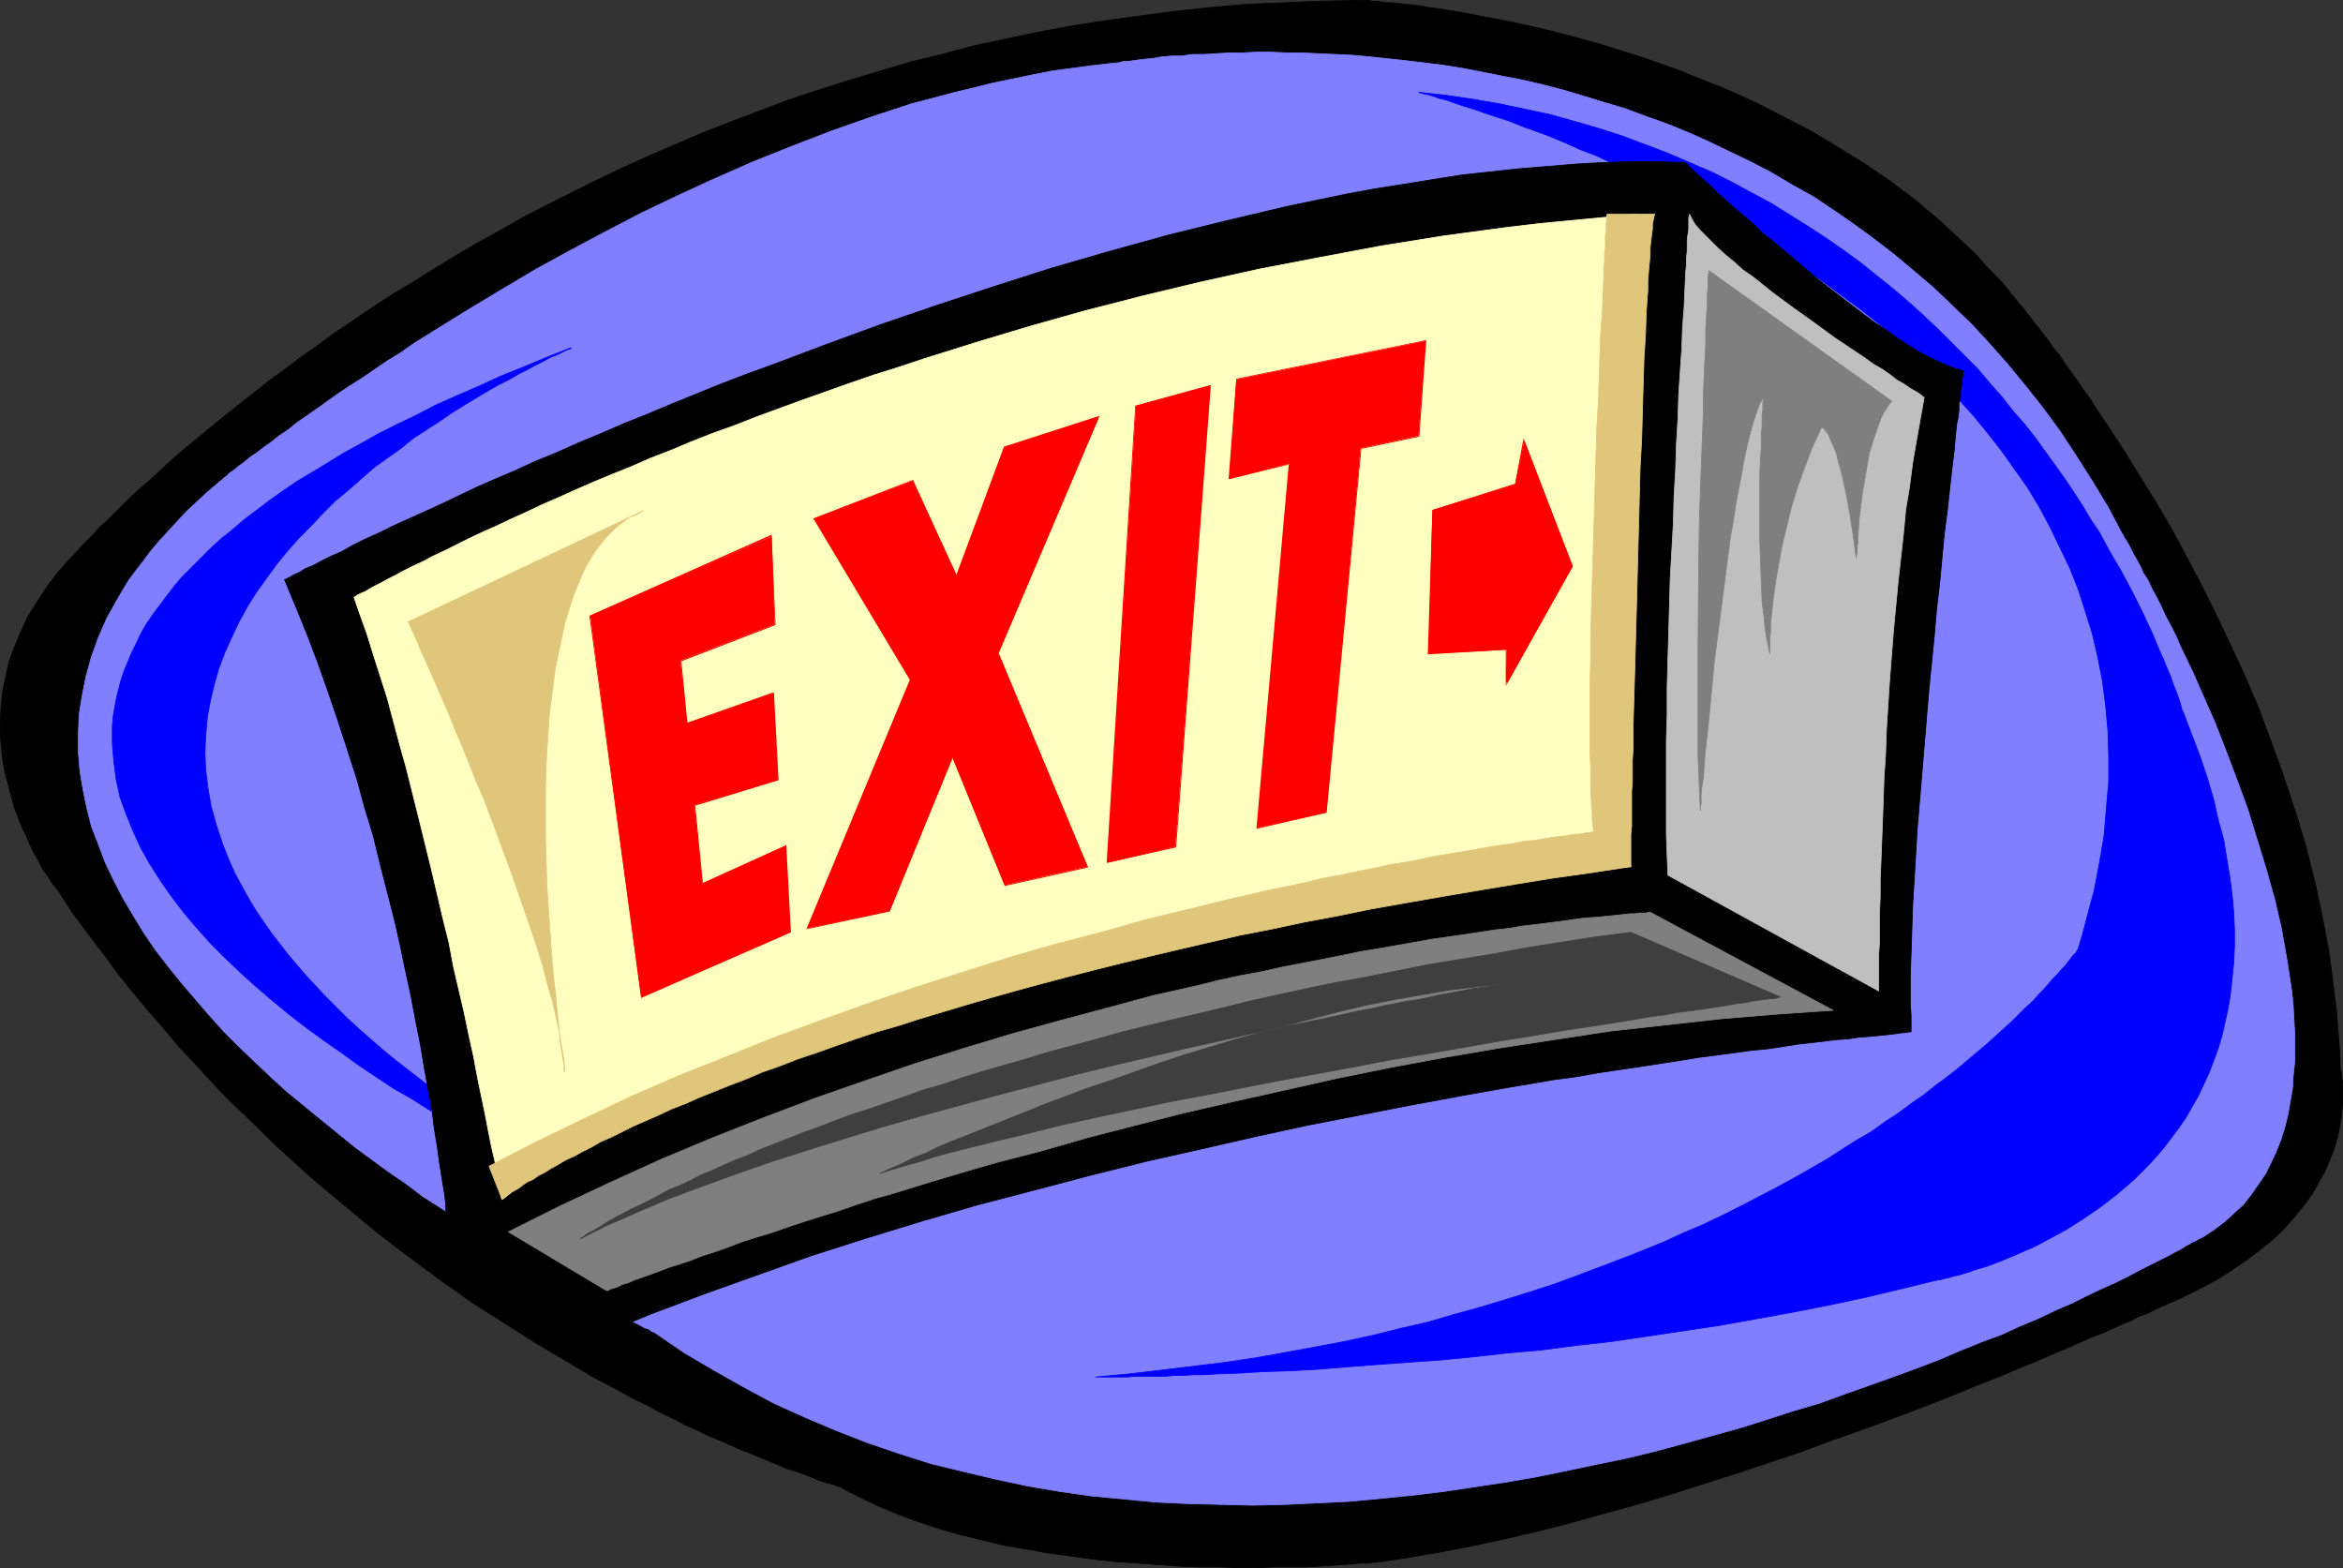 <?xml version="1.0" encoding="UTF-8" standalone="no"?>
<svg
   version="1.0"
   width="129.766mm"
   height="86.846mm"
   id="svg22"
   sodipodi:docname="Web Button 08.wmf"
   xmlns:inkscape="http://www.inkscape.org/namespaces/inkscape"
   xmlns:sodipodi="http://sodipodi.sourceforge.net/DTD/sodipodi-0.dtd"
   xmlns="http://www.w3.org/2000/svg"
   xmlns:svg="http://www.w3.org/2000/svg">
  <rect width="100%" height="100%" fill="#333333" stroke="none"/>
  <sodipodi:namedview
     id="namedview22"
     pagecolor="#ffffff"
     bordercolor="#000000"
     borderopacity="0.25"
     inkscape:showpageshadow="2"
     inkscape:pageopacity="0.0"
     inkscape:pagecheckerboard="0"
     inkscape:deskcolor="#d1d1d1"
     inkscape:document-units="mm" />
  <defs
     id="defs1">
    <pattern
       id="WMFhbasepattern"
       patternUnits="userSpaceOnUse"
       width="6"
       height="6"
       x="0"
       y="0" />
  </defs>
  <path
     style="fill:#000000;fill-opacity:1;fill-rule:evenodd;stroke:#000000;stroke-width:0.162px;stroke-linecap:round;stroke-linejoin:round;stroke-miterlimit:4;stroke-dasharray:none;stroke-opacity:1"
     d="m 288.052,327.026 h -0.323 -0.162 -0.323 l -0.485,0.162 h -0.646 -1.293 l -1.616,0.162 -2.101,0.162 -2.424,0.162 -2.586,0.162 -2.909,0.162 h -3.07 -3.394 l -3.555,0.162 h -3.878 l -3.878,-0.162 h -4.202 l -4.202,-0.162 -4.363,-0.323 -4.525,-0.323 -4.525,-0.323 -4.686,-0.485 -4.525,-0.646 -4.848,-0.646 -4.525,-0.808 -4.848,-0.808 -4.525,-1.131 -4.686,-1.131 -4.525,-1.293 -4.363,-1.455 -4.363,-1.616 -4.202,-1.778 -4.04,-1.939 -4.04,-2.101 v 0 h -0.323 l -0.162,-0.162 -0.646,-0.162 -0.485,-0.162 -0.808,-0.162 -0.97,-0.323 -0.97,-0.323 -0.97,-0.485 -1.293,-0.485 -1.293,-0.485 -1.454,-0.485 -1.616,-0.485 -1.778,-0.808 -1.616,-0.646 -1.939,-0.808 -1.939,-0.808 -2.101,-0.808 -4.363,-1.939 -2.424,-0.97 -2.262,-1.131 -2.586,-1.131 -2.424,-1.293 -2.747,-1.293 -2.586,-1.455 -2.747,-1.293 -2.909,-1.616 -5.818,-3.071 -5.979,-3.556 -6.302,-3.717 -6.302,-4.04 -6.626,-4.202 -6.626,-4.687 -6.787,-5.01 -6.787,-5.172 -6.787,-5.656 -6.949,-5.818 -6.949,-6.303 -6.787,-6.626 -3.394,-3.232 -3.394,-3.555 -3.394,-3.717 -3.394,-3.555 -3.232,-3.879 -3.394,-3.879 -3.232,-3.879 -3.232,-4.04 -3.07,-4.202 -3.232,-4.202 -3.232,-4.364 -2.909,-4.525 -0.162,-0.162 -0.162,-0.323 -0.485,-0.485 -0.485,-0.646 -0.485,-0.808 -0.808,-1.131 -0.808,-1.131 -0.646,-1.455 -0.97,-1.616 -0.808,-1.616 -0.808,-1.939 -0.97,-1.939 -0.808,-2.101 -0.808,-2.101 -0.646,-2.424 -0.646,-2.424 -0.646,-2.424 -0.485,-2.747 -0.323,-2.747 -0.162,-2.747 v -2.909 l 0.162,-2.909 0.323,-2.909 0.646,-3.071 0.646,-3.071 1.131,-3.071 1.293,-3.071 1.454,-3.232 1.939,-3.071 2.101,-3.232 2.424,-3.232 2.909,-3.232 v 0 l 0.323,-0.162 0.323,-0.485 0.485,-0.485 0.646,-0.808 0.808,-0.808 0.97,-0.97 1.131,-1.131 1.131,-1.293 1.454,-1.293 1.454,-1.455 1.616,-1.616 1.778,-1.778 1.939,-1.778 2.101,-1.778 2.262,-2.101 2.262,-2.101 2.424,-2.101 2.747,-2.263 2.747,-2.263 2.747,-2.263 3.07,-2.424 3.07,-2.424 3.232,-2.586 3.555,-2.586 3.394,-2.586 3.717,-2.586 3.717,-2.747 3.878,-2.586 4.04,-2.747 4.202,-2.747 4.363,-2.586 4.363,-2.747 4.525,-2.747 4.686,-2.747 4.686,-2.586 4.848,-2.747 5.01,-2.586 5.171,-2.586 5.171,-2.586 5.494,-2.586 5.333,-2.424 5.656,-2.424 5.656,-2.424 5.818,-2.263 5.979,-2.263 5.979,-2.263 6.302,-2.101 6.141,-1.939 6.464,-1.939 6.464,-1.939 6.626,-1.616 6.626,-1.778 6.787,-1.455 6.949,-1.455 6.949,-1.293 7.272,-1.131 7.11,-0.97 7.434,-0.97 7.434,-0.808 7.434,-0.646 7.757,-0.323 7.595,-0.323 7.918,-0.162 h 0.162 0.323 0.485 0.485 0.808 l 0.646,0.162 h 0.97 l 0.97,0.162 1.131,0.162 h 1.131 l 1.293,0.162 1.454,0.162 1.454,0.162 1.616,0.162 1.616,0.323 3.555,0.485 3.878,0.646 4.04,0.808 4.525,0.808 4.525,0.97 4.848,1.131 5.01,1.293 5.333,1.455 5.171,1.616 5.494,1.778 5.494,1.939 5.656,2.263 5.656,2.263 5.656,2.586 5.656,2.909 5.656,2.909 5.656,3.394 5.494,3.394 5.494,3.717 5.333,4.04 5.171,4.364 4.848,4.525 2.586,2.424 2.262,2.586 2.424,2.424 2.262,2.586 v 0.162 l 0.162,0.162 0.162,0.323 0.323,0.323 0.485,0.485 0.485,0.646 0.485,0.646 0.808,0.808 0.646,0.97 0.808,0.97 0.808,1.131 0.97,1.131 0.97,1.293 1.131,1.455 0.97,1.455 1.293,1.455 1.131,1.778 1.293,1.778 1.293,1.778 1.293,1.939 1.454,1.939 1.293,2.101 2.909,4.364 3.07,4.687 3.07,5.01 3.232,5.172 3.232,5.495 3.07,5.656 3.232,6.141 3.07,6.141 3.07,6.465 3.07,6.626 2.909,6.788 2.586,6.949 2.586,7.111 2.424,7.273 2.262,7.434 1.939,7.596 1.616,7.596 1.454,7.757 0.97,7.757 0.485,3.879 0.323,4.04 0.323,4.04 0.162,3.879 v 0.162 0.323 l 0.162,0.323 0.162,0.646 v 0.646 l 0.162,0.97 v 0.97 1.131 1.293 1.293 l -0.162,1.616 -0.162,1.455 -0.323,1.778 -0.323,1.616 -0.485,1.778 -0.646,1.939 -0.808,1.939 -0.808,1.939 -1.131,1.939 -1.131,2.101 -1.454,2.101 -1.616,2.101 -1.778,2.101 -1.939,2.101 -2.262,2.101 -2.424,1.939 -2.747,2.101 -2.909,1.939 -3.232,2.101 -3.394,1.778 -3.878,1.939 -4.04,1.778 h -0.162 l -0.162,0.162 -0.323,0.162 -0.485,0.162 -0.646,0.323 -0.646,0.323 -0.97,0.485 -0.97,0.323 -1.131,0.485 -1.131,0.646 -1.293,0.485 -1.454,0.646 -3.232,1.455 -1.778,0.646 -1.778,0.808 -1.939,0.808 -2.101,0.97 -2.101,0.808 -2.101,0.97 -2.262,0.97 -2.424,0.97 -5.01,2.101 -5.333,2.101 -5.494,2.263 -5.818,2.263 -5.979,2.263 -6.141,2.263 -6.464,2.263 -6.464,2.424 -6.787,2.263 -6.787,2.263 -13.736,4.364 -6.949,2.101 -7.11,1.939 -6.949,1.939 -6.949,1.778 -6.949,1.616 -6.787,1.455 -6.787,1.293 -6.626,1.131 z"
     id="path1" />
  <path
     style="fill:#7f7fff;fill-opacity:1;fill-rule:evenodd;stroke:#7f7fff;stroke-width:0.162px;stroke-linecap:round;stroke-linejoin:round;stroke-miterlimit:4;stroke-dasharray:none;stroke-opacity:1"
     d="m 233.593,13.172 h 0.162 0.162 l 0.646,-0.162 0.646,-0.162 h 0.97 l 1.131,-0.162 1.131,-0.162 1.454,-0.162 1.616,-0.162 1.778,-0.323 2.101,-0.162 h 1.939 l 2.262,-0.323 h 2.424 l 2.586,-0.162 2.747,-0.162 h 2.747 l 2.909,-0.162 h 3.07 l 3.232,0.162 h 3.232 l 3.394,0.162 3.555,0.162 3.555,0.162 3.555,0.323 7.595,0.808 4.04,0.485 3.878,0.485 4.04,0.646 4.202,0.808 4.04,0.808 4.202,0.808 4.202,0.97 4.363,1.131 4.363,1.293 4.202,1.293 4.363,1.293 4.363,1.616 4.525,1.616 4.363,1.778 4.363,1.939 4.363,2.101 4.363,2.101 4.363,2.263 4.363,2.586 4.363,2.424 4.363,2.909 4.202,2.909 4.202,3.071 4.202,3.232 4.04,3.394 4.202,3.556 3.878,3.717 4.04,3.879 3.878,4.202 3.717,4.202 3.717,4.525 3.717,4.687 3.555,4.848 3.394,5.172 3.394,5.333 3.232,5.333 3.07,5.818 h 0.162 v 0.323 l 0.323,0.485 0.323,0.485 0.485,0.808 0.485,0.97 0.485,0.97 0.646,1.131 0.808,1.455 0.646,1.455 0.97,1.455 0.808,1.778 0.97,1.778 0.97,1.939 0.97,2.101 1.131,2.101 1.131,2.263 0.97,2.263 2.424,5.01 2.262,5.172 2.424,5.495 2.262,5.818 2.262,5.98 2.262,6.141 1.939,6.303 1.939,6.303 1.778,6.303 1.454,6.303 1.131,6.465 0.97,6.303 0.323,3.071 0.162,3.071 0.162,2.909 v 3.071 2.909 l -0.323,2.909 -0.162,2.747 -0.485,2.747 -0.485,2.747 -0.646,2.586 -0.808,2.586 -0.97,2.424 -1.131,2.424 -1.131,2.263 -1.454,2.101 -1.454,2.101 -1.616,2.101 -1.939,1.778 -1.939,1.778 -2.101,1.616 -2.424,1.616 -2.586,1.293 -0.162,0.162 -0.323,0.162 -0.646,0.323 -0.97,0.646 -1.293,0.646 -1.454,0.808 -1.616,0.808 -1.939,0.97 -2.262,1.131 -2.424,1.293 -2.586,1.293 -2.909,1.293 -3.07,1.455 -3.232,1.616 -3.394,1.455 -3.717,1.778 -3.878,1.616 -3.878,1.778 -4.363,1.616 -4.363,1.778 -4.525,1.939 -4.686,1.778 -4.848,1.778 -5.01,1.778 -5.01,1.778 -5.333,1.939 -5.494,1.616 -5.494,1.778 -5.656,1.778 -5.818,1.616 -5.818,1.616 -5.979,1.616 -5.979,1.455 -6.302,1.293 -6.141,1.293 -6.302,1.293 -6.464,1.131 -6.464,0.97 -6.464,0.97 -6.626,0.808 -6.464,0.646 -6.787,0.646 -6.626,0.323 -6.787,0.323 -6.787,0.162 -6.626,-0.162 -6.787,-0.162 -6.949,-0.323 -6.787,-0.646 -6.787,-0.646 -6.787,-0.97 -6.626,-1.131 -6.787,-1.455 -6.787,-1.616 -6.626,-1.616 -6.626,-2.101 -6.626,-2.263 -6.626,-2.586 -6.464,-2.747 -6.464,-2.909 -6.302,-3.394 -6.302,-3.556 -6.302,-3.717 -6.141,-4.202 v 0 l -0.485,-0.162 -0.646,-0.485 -0.97,-0.323 -1.131,-0.646 -1.293,-0.646 -1.616,-0.97 -1.939,-0.808 -1.939,-1.131 -2.101,-1.131 -2.424,-1.293 -2.424,-1.455 -2.747,-1.455 -2.747,-1.616 -2.909,-1.616 -3.07,-1.778 -3.07,-2.101 -3.232,-1.939 -3.394,-2.101 -3.232,-2.263 -3.555,-2.263 -3.555,-2.263 -3.394,-2.586 -3.555,-2.424 -7.272,-5.333 -6.949,-5.656 -7.11,-5.818 -3.394,-3.071 -3.394,-3.232 -3.232,-3.071 -3.232,-3.232 -3.07,-3.394 -2.909,-3.394 -2.909,-3.394 -2.747,-3.394 -2.747,-3.555 -2.424,-3.556 -2.262,-3.717 -2.101,-3.555 -1.939,-3.717 -1.778,-3.717 -1.454,-3.879 -1.454,-3.717 -0.97,-3.879 -0.808,-3.879 -0.646,-3.879 -0.323,-3.879 v -4.04 l 0.162,-3.879 0.646,-4.04 0.808,-4.04 1.131,-4.04 1.454,-4.04 1.778,-4.04 2.262,-4.04 1.131,-1.939 1.293,-2.101 1.454,-1.939 1.616,-2.101 1.454,-1.939 1.778,-2.101 1.778,-1.939 1.939,-2.101 1.939,-2.101 2.101,-1.939 2.262,-2.101 2.262,-1.939 0.162,-0.162 0.162,-0.162 0.323,-0.162 0.485,-0.485 0.646,-0.485 0.646,-0.646 0.97,-0.646 0.97,-0.808 1.131,-0.808 1.131,-0.97 1.454,-0.97 1.454,-1.131 1.616,-1.131 1.616,-1.293 1.939,-1.293 1.778,-1.455 2.101,-1.455 2.101,-1.455 2.262,-1.616 2.262,-1.616 2.424,-1.616 2.586,-1.616 2.586,-1.778 2.586,-1.778 2.909,-1.778 2.747,-1.939 5.979,-3.717 6.302,-3.879 6.464,-3.879 6.787,-4.04 7.11,-3.879 7.272,-3.879 7.434,-3.879 7.757,-3.717 7.757,-3.556 8.08,-3.556 8.08,-3.232 8.403,-3.232 8.242,-2.909 8.403,-2.747 8.565,-2.263 8.565,-2.101 8.565,-1.778 4.202,-0.808 8.565,-1.131 z"
     id="path2" />
  <path
     style="fill:#0000ff;fill-opacity:1;fill-rule:evenodd;stroke:#0000ff;stroke-width:0.162px;stroke-linecap:round;stroke-linejoin:round;stroke-miterlimit:4;stroke-dasharray:none;stroke-opacity:1"
     d="m 296.94,19.313 v 0 l 0.485,0.162 0.646,0.162 0.808,0.162 1.131,0.323 1.293,0.485 1.454,0.323 1.778,0.646 1.939,0.646 2.101,0.646 2.262,0.808 2.424,0.808 2.586,0.808 2.747,1.131 2.747,0.97 3.07,1.131 3.07,1.293 3.232,1.455 3.394,1.293 3.394,1.616 3.394,1.455 3.555,1.778 3.717,1.778 3.555,1.778 3.717,1.939 3.717,2.101 3.878,2.101 3.717,2.101 3.878,2.424 3.717,2.424 3.717,2.424 3.717,2.586 3.717,2.747 3.717,2.747 3.717,2.909 3.555,3.071 3.555,3.071 3.394,3.232 3.232,3.232 3.232,3.394 3.232,3.556 2.909,3.556 2.909,3.717 2.747,3.879 2.747,3.879 2.424,4.04 2.262,4.202 2.101,4.364 2.101,4.364 1.778,4.525 1.454,4.525 1.454,4.687 1.131,4.848 0.97,5.01 0.646,5.01 0.485,5.333 0.162,5.172 v 5.495 l -0.485,5.495 -0.485,5.818 -0.97,5.656 -1.131,5.98 -0.808,2.909 -0.808,3.071 -0.808,3.071 -0.97,3.232 h -0.162 v 0.162 l -0.162,0.323 -0.323,0.323 -0.485,0.485 -0.323,0.485 -0.646,0.808 -0.485,0.646 -0.808,0.808 -0.808,0.97 -0.97,0.97 -0.97,1.131 -0.97,1.131 -1.131,1.131 -1.293,1.455 -1.454,1.293 -1.454,1.455 -1.454,1.455 -1.616,1.455 -1.778,1.616 -1.778,1.616 -1.939,1.616 -2.101,1.778 -2.101,1.778 -2.262,1.778 -2.424,1.778 -2.424,1.939 -2.586,1.778 -2.586,1.939 -2.747,1.778 -2.909,2.101 -3.07,1.778 -3.07,1.939 -3.232,2.101 -3.394,1.939 -3.394,1.939 -3.555,1.939 -3.717,1.939 -3.717,1.939 -3.878,1.939 -4.04,1.939 -4.202,1.778 -4.202,1.939 -4.363,1.778 -4.525,1.778 -4.686,1.778 -4.686,1.778 -4.848,1.778 -5.01,1.616 -5.171,1.616 -5.333,1.616 -5.333,1.455 -5.494,1.616 -5.656,1.293 -5.818,1.455 -5.979,1.293 -5.979,1.131 -6.141,1.131 -6.302,1.131 -6.464,0.97 -6.626,0.808 -6.626,0.808 -6.949,0.808 -6.949,0.646 h 3.394 0.97 2.262 l 1.454,-0.162 h 1.454 1.616 1.616 1.778 l 1.939,-0.162 h 1.939 l 2.101,-0.162 h 2.262 l 2.262,-0.162 4.848,-0.162 5.171,-0.323 5.494,-0.162 5.818,-0.323 5.979,-0.485 6.302,-0.485 6.626,-0.485 6.787,-0.485 6.787,-0.646 7.11,-0.808 7.272,-0.646 7.434,-0.97 7.272,-0.808 7.595,-1.131 7.595,-1.131 7.595,-1.131 15.19,-2.747 7.434,-1.455 7.595,-1.616 7.434,-1.778 7.272,-1.778 h 0.162 0.162 l 0.323,-0.162 h 0.485 l 0.485,-0.162 0.646,-0.162 0.808,-0.162 0.97,-0.323 0.97,-0.162 0.97,-0.323 1.131,-0.323 1.293,-0.485 2.747,-0.808 2.909,-1.131 3.07,-1.293 3.394,-1.455 3.394,-1.778 3.555,-1.939 3.555,-2.263 3.555,-2.424 3.555,-2.747 3.555,-3.071 1.616,-1.616 1.616,-1.616 1.616,-1.778 1.616,-1.939 1.454,-1.939 1.454,-1.939 1.454,-2.101 1.293,-2.263 1.293,-2.263 1.131,-2.424 1.131,-2.424 0.97,-2.586 0.97,-2.586 0.808,-2.747 0.646,-2.909 0.646,-2.909 0.485,-3.071 0.323,-3.071 0.323,-3.232 0.162,-3.394 v -3.394 l -0.162,-3.556 -0.323,-3.717 -0.485,-3.717 -0.646,-3.879 -0.646,-4.04 -1.131,-4.04 -0.97,-4.364 -1.293,-4.364 -1.454,-4.364 -1.778,-4.687 -1.778,-4.687 v 0 l -0.162,-0.323 -0.162,-0.323 -0.162,-0.646 -0.162,-0.646 -0.323,-0.97 -0.323,-0.97 -0.485,-1.131 -0.485,-1.293 -0.485,-1.455 -0.646,-1.455 -0.646,-1.616 -0.808,-1.778 -0.808,-1.939 -0.808,-1.939 -0.97,-2.101 -0.97,-2.101 -1.131,-2.263 -1.131,-2.263 -1.293,-2.424 -1.293,-2.424 -1.454,-2.424 -1.454,-2.586 -1.454,-2.747 -1.778,-2.586 -1.616,-2.747 -1.778,-2.747 -1.939,-2.909 -1.939,-2.747 -2.101,-2.909 -2.101,-2.909 -2.262,-2.909 -2.424,-2.747 -2.424,-3.071 -2.424,-2.747 -2.586,-3.071 -2.747,-2.747 -2.909,-2.909 -2.909,-2.909 -2.909,-2.747 -3.232,-2.909 -3.232,-2.747 -3.232,-2.586 -3.394,-2.747 -3.555,-2.586 -3.717,-2.586 -3.717,-2.424 -3.878,-2.424 -3.878,-2.424 -4.202,-2.263 -4.202,-2.263 -4.202,-2.101 -4.525,-1.939 -4.525,-1.939 -4.686,-1.778 -4.686,-1.778 -5.01,-1.616 -5.01,-1.455 -5.171,-1.455 -5.333,-1.131 -5.333,-1.131 -5.656,-0.97 -5.494,-0.808 z"
     id="path3" />
  <path
     style="fill:#0000ff;fill-opacity:1;fill-rule:evenodd;stroke:#0000ff;stroke-width:0.162px;stroke-linecap:round;stroke-linejoin:round;stroke-miterlimit:4;stroke-dasharray:none;stroke-opacity:1"
     d="m 119.503,72.807 v 0.162 l -0.485,0.162 -0.485,0.162 -0.97,0.485 -0.97,0.485 -1.293,0.485 -1.454,0.808 -1.616,0.808 -1.778,0.97 -1.939,0.97 -1.939,1.131 -2.262,1.131 -2.262,1.293 -2.424,1.455 -2.424,1.455 -2.586,1.616 -2.586,1.778 -2.747,1.778 -2.747,1.778 -2.586,2.101 -5.656,4.04 -2.586,2.263 -2.747,2.424 -2.747,2.263 -2.586,2.586 -2.424,2.586 -2.586,2.586 -2.424,2.747 -2.262,2.747 -2.101,2.909 -2.101,2.909 -1.939,3.071 -1.778,3.232 -1.454,3.071 -1.454,3.232 -1.293,3.394 -0.97,3.394 -0.808,3.394 -0.646,3.555 -0.323,3.717 -0.162,3.555 0.162,3.717 0.485,3.879 0.646,3.717 1.131,4.04 1.293,3.879 1.616,4.04 0.97,2.101 1.131,2.101 1.131,2.101 1.131,1.939 1.293,2.101 1.454,2.101 1.454,2.101 3.394,4.364 1.778,2.101 1.778,2.101 2.101,2.263 2.101,2.263 2.101,2.101 2.262,2.263 2.424,2.263 2.586,2.263 2.586,2.263 2.747,2.263 2.909,2.263 2.909,2.263 3.232,2.424 3.07,2.263 3.394,2.263 3.394,2.424 3.717,2.263 3.555,2.424 3.878,2.424 4.04,2.263 4.04,2.424 4.202,2.424 4.363,2.424 v 0 l -0.162,-0.162 h -0.162 l -0.323,-0.162 -0.808,-0.323 -1.131,-0.485 -1.293,-0.646 -1.616,-0.646 -1.939,-0.808 -2.101,-0.97 -2.262,-1.131 -2.586,-1.293 -2.586,-1.293 -2.909,-1.455 -3.07,-1.455 -3.07,-1.778 -3.232,-1.778 -3.394,-1.778 -3.555,-1.939 -3.555,-2.101 -3.555,-2.263 -3.717,-2.101 -7.272,-4.848 -3.555,-2.586 -3.717,-2.586 -3.555,-2.586 -3.555,-2.747 -3.555,-2.909 -3.394,-2.909 -3.232,-2.909 -3.232,-3.071 -3.07,-3.071 -2.909,-3.232 -2.747,-3.232 -2.586,-3.394 -2.262,-3.232 -2.262,-3.556 -1.939,-3.394 -1.616,-3.555 -1.454,-3.555 -1.293,-3.556 -0.808,-3.717 -0.485,-3.717 -0.323,-3.717 v -3.717 l 0.162,-1.939 0.646,-3.717 0.485,-1.939 0.485,-1.939 0.646,-1.939 0.808,-1.939 0.808,-1.939 0.97,-1.939 0.97,-2.101 1.131,-1.939 1.293,-1.939 1.454,-1.939 1.454,-1.939 1.616,-2.101 1.616,-1.939 1.939,-1.939 1.939,-1.939 2.101,-2.101 2.101,-1.939 2.424,-1.939 2.424,-2.101 2.586,-1.939 2.747,-2.101 2.747,-1.939 3.07,-2.101 3.232,-1.939 3.232,-1.939 3.394,-2.101 3.555,-1.939 3.717,-2.101 3.878,-1.939 4.04,-1.939 4.04,-2.101 4.363,-1.939 4.525,-1.939 4.525,-2.101 4.848,-1.939 5.01,-2.101 z"
     id="path4" />
  <path
     style="fill:#000000;fill-opacity:1;fill-rule:evenodd;stroke:#000000;stroke-width:0.162px;stroke-linecap:round;stroke-linejoin:round;stroke-miterlimit:4;stroke-dasharray:none;stroke-opacity:1"
     d="m 59.55,121.291 h 0.162 l 0.323,-0.162 0.646,-0.323 0.808,-0.485 1.131,-0.485 1.293,-0.808 1.616,-0.646 1.778,-0.97 1.939,-0.97 2.262,-0.97 2.262,-1.293 2.586,-1.293 2.909,-1.293 2.909,-1.455 3.232,-1.455 3.232,-1.455 3.555,-1.616 3.717,-1.778 3.717,-1.778 4.04,-1.778 4.202,-1.778 4.202,-1.939 4.363,-1.778 4.686,-2.101 4.686,-1.939 4.848,-2.101 4.848,-1.939 5.01,-2.101 5.171,-2.101 5.171,-2.101 5.494,-2.101 5.333,-1.939 11.15,-4.202 11.474,-4.202 11.797,-4.04 11.797,-3.879 12.12,-3.879 12.282,-3.556 12.282,-3.394 12.443,-3.071 12.282,-2.909 12.443,-2.586 6.141,-1.131 6.141,-0.97 5.979,-0.97 6.141,-0.97 5.979,-0.646 5.979,-0.646 5.979,-0.485 5.818,-0.485 5.818,-0.323 5.656,-0.162 h 5.818 l 5.494,0.162 0.162,0.162 0.323,0.162 0.485,0.646 0.808,0.646 0.97,0.97 1.293,1.131 1.293,1.131 1.454,1.455 1.616,1.455 1.778,1.616 1.939,1.616 2.101,1.778 1.939,1.939 2.262,1.778 4.686,3.879 4.686,4.04 4.848,3.717 4.848,3.717 2.424,1.778 2.424,1.616 2.262,1.616 2.262,1.455 2.101,1.293 2.101,1.131 2.101,0.97 1.778,0.808 1.778,0.646 1.616,0.485 v 0 l -0.162,0.323 v 0.323 0.485 l -0.162,0.646 v 0.808 l -0.162,0.808 -0.162,1.131 v 0.97 l -0.323,1.293 v 1.455 l -0.162,1.455 -0.323,1.455 -0.162,1.616 -0.162,1.778 -0.162,1.939 -0.485,3.879 -0.485,4.364 -0.485,4.525 -0.646,4.848 -0.485,5.172 -0.485,5.172 -0.646,5.495 -0.485,5.656 -1.131,11.313 -0.97,11.636 -0.97,11.636 -0.485,5.656 -0.323,5.495 -0.323,5.495 -0.323,5.172 -0.162,5.172 -0.162,4.848 -0.162,4.525 v 6.303 l 0.162,1.939 v 1.778 1.778 0 h -0.485 l -0.485,0.162 h -0.808 l -0.97,0.162 -1.293,0.162 -1.454,0.162 -1.616,0.162 -1.778,0.162 -2.101,0.162 -2.101,0.323 -2.424,0.162 -2.586,0.323 -2.747,0.323 -2.909,0.323 -3.07,0.485 -3.232,0.485 -3.394,0.323 -3.555,0.485 -3.555,0.485 -3.878,0.485 -3.878,0.646 -4.202,0.646 -4.202,0.646 -4.363,0.646 -4.363,0.646 -4.525,0.808 -4.848,0.646 -4.686,0.808 -4.848,0.808 -10.019,1.778 -5.171,0.97 -5.333,0.97 -10.666,2.101 -10.827,2.101 -11.15,2.424 -11.312,2.586 -11.474,2.586 -11.635,2.909 -11.635,3.071 -11.797,3.071 -11.635,3.394 -11.635,3.555 -11.635,3.717 -11.312,4.04 -11.312,4.04 -11.15,4.202 -10.827,4.525 -31.027,-20.04 v -0.162 l -0.162,-0.323 v -0.323 -0.485 -0.646 l -0.162,-0.646 v -0.808 l -0.162,-0.808 -0.162,-0.97 -0.162,-1.131 v -1.131 l -0.323,-2.586 -0.485,-2.909 -0.485,-3.071 -0.485,-3.556 -0.646,-3.879 -0.485,-4.04 -0.808,-4.202 -0.808,-4.525 -0.808,-4.848 -0.97,-4.848 -0.97,-5.172 -1.131,-5.172 -1.131,-5.495 -1.293,-5.656 -1.454,-5.656 -1.454,-5.656 -1.454,-5.98 -1.778,-5.818 -1.616,-5.98 -1.939,-5.98 -1.939,-5.98 -2.101,-6.141 -2.101,-5.98 -2.262,-5.98 -2.424,-5.98 z"
     id="path5" />
  <path
     style="fill:#bfbfbf;fill-opacity:1;fill-rule:evenodd;stroke:#bfbfbf;stroke-width:0.162px;stroke-linecap:round;stroke-linejoin:round;stroke-miterlimit:4;stroke-dasharray:none;stroke-opacity:1"
     d="m 353.661,44.848 v 0.323 l -0.162,0.323 v 0.485 0.646 0.646 0.808 l -0.162,0.97 -0.162,1.131 v 1.131 1.293 l -0.162,1.455 v 1.455 l -0.162,1.616 -0.162,3.556 -0.162,3.717 -0.323,4.04 -0.162,4.525 -0.323,4.687 -0.323,4.848 -0.162,5.172 -0.323,5.333 -0.162,5.333 -0.323,5.495 -0.162,5.818 -0.646,11.475 -0.323,11.475 -0.323,11.313 v 5.656 l -0.162,5.333 v 5.333 9.858 4.687 l 0.162,4.364 0.162,4.04 44.117,24.242 v -4.364 -0.97 -2.263 l 0.162,-2.424 v -2.909 -3.232 l 0.162,-3.394 v -3.717 l 0.162,-3.879 0.162,-4.202 0.162,-4.202 0.162,-4.525 0.162,-4.687 0.323,-4.848 0.162,-4.848 0.646,-10.182 0.808,-10.343 0.97,-10.343 1.131,-10.182 0.485,-5.172 0.808,-4.848 0.646,-5.01 0.808,-4.687 0.808,-4.525 0.808,-4.525 h -0.162 l -0.323,-0.323 -0.646,-0.485 -0.808,-0.485 -1.131,-0.646 -1.131,-0.808 -1.454,-0.808 -1.454,-1.131 -1.616,-1.131 -1.939,-1.131 -1.778,-1.293 -1.939,-1.293 -4.363,-2.909 -4.202,-3.071 -4.525,-3.232 -4.363,-3.232 -4.04,-3.232 -2.101,-1.455 -1.778,-1.616 -1.778,-1.455 -1.616,-1.455 -1.454,-1.455 -1.293,-1.293 -1.131,-1.131 -0.97,-1.131 -0.646,-1.131 z"
     id="path6" />
  <path
     style="fill:#ffffbf;fill-opacity:1;fill-rule:evenodd;stroke:#ffffbf;stroke-width:0.162px;stroke-linecap:round;stroke-linejoin:round;stroke-miterlimit:4;stroke-dasharray:none;stroke-opacity:1"
     d="m 341.38,181.411 h -0.162 -0.323 l -0.646,0.162 h -0.808 l -1.131,0.162 -1.293,0.162 -1.454,0.162 -1.616,0.162 -1.939,0.323 -2.101,0.162 -2.262,0.323 -2.424,0.323 -2.586,0.323 -2.747,0.485 -3.07,0.323 -3.07,0.485 -3.232,0.485 -3.394,0.485 -3.394,0.646 -3.717,0.485 -3.878,0.646 -3.717,0.646 -4.04,0.646 -4.202,0.808 -4.202,0.646 -4.363,0.808 -4.363,0.808 -4.363,0.97 -9.211,1.778 -9.373,1.939 -9.534,2.101 -9.858,2.263 -9.858,2.586 -9.858,2.424 -9.858,2.909 -9.858,2.909 -9.696,3.071 -9.534,3.232 -9.373,3.394 -9.211,3.717 -4.363,1.778 -4.363,2.101 -4.363,1.939 -4.202,1.939 -4.04,2.101 -4.04,2.101 -3.717,2.263 -3.878,2.101 -3.555,2.263 -3.555,2.263 -3.394,2.424 -3.07,2.424 v -0.162 l -0.162,-0.162 v -0.323 l -0.162,-0.323 v -0.646 l -0.162,-0.646 -0.162,-0.808 -0.162,-0.808 -0.162,-0.97 -0.162,-1.131 -0.485,-2.424 -0.323,-1.293 -0.323,-1.455 -0.646,-3.232 -0.646,-3.394 -0.808,-3.879 -0.808,-3.879 -0.808,-4.364 -0.97,-4.364 -0.97,-4.687 -1.131,-4.848 -1.131,-4.848 -0.97,-5.172 -1.293,-5.172 -2.424,-10.343 -2.586,-10.505 -2.586,-10.343 -1.454,-5.172 -1.293,-4.848 -1.293,-4.848 -1.454,-4.525 -1.454,-4.525 -1.293,-4.202 -1.454,-4.04 -1.293,-3.717 v 0 l 0.323,-0.162 0.485,-0.323 0.646,-0.323 0.808,-0.323 0.808,-0.485 1.131,-0.646 1.293,-0.646 1.454,-0.808 1.616,-0.808 1.778,-0.97 1.939,-0.97 2.101,-0.97 2.101,-1.131 2.424,-1.131 2.586,-1.293 2.586,-1.293 2.747,-1.293 2.909,-1.293 3.07,-1.455 3.232,-1.455 3.394,-1.616 3.394,-1.455 3.555,-1.616 3.717,-1.616 3.878,-1.616 4.04,-1.616 4.04,-1.778 4.202,-1.616 4.202,-1.778 4.525,-1.778 4.525,-1.616 4.525,-1.778 4.848,-1.778 4.848,-1.778 5.01,-1.778 5.01,-1.778 5.171,-1.778 5.171,-1.616 5.333,-1.778 10.827,-3.394 11.312,-3.394 11.474,-3.232 11.958,-3.071 12.12,-2.909 12.443,-2.747 12.605,-2.424 12.928,-2.424 13.09,-2.101 13.251,-1.778 6.787,-0.808 6.787,-0.646 6.787,-0.646 6.787,-0.646 v 1.455 0.646 1.778 1.293 1.293 l -0.162,1.293 v 1.616 1.616 l -0.162,1.778 v 1.778 2.101 2.101 l -0.162,4.364 v 4.687 l -0.162,5.172 -0.162,5.172 v 5.495 l -0.162,5.818 -0.162,5.818 v 5.818 l -0.162,11.959 -0.162,11.959 -0.162,5.818 v 5.656 5.495 l -0.162,5.172 v 16.161 l 0.162,1.939 v 3.555 1.616 1.455 1.455 l 0.162,1.131 v 1.131 z"
     id="path7" />
  <path
     style="fill:#7f7f7f;fill-opacity:1;fill-rule:evenodd;stroke:#7f7f7f;stroke-width:0.162px;stroke-linecap:round;stroke-linejoin:round;stroke-miterlimit:4;stroke-dasharray:none;stroke-opacity:1"
     d="m 345.42,190.947 h -0.323 l -0.485,0.162 h -0.646 -0.808 l -0.97,0.162 h -1.131 l -1.293,0.162 -1.454,0.162 -1.616,0.162 -1.616,0.162 -2.101,0.162 -1.939,0.162 -2.262,0.323 -2.262,0.323 -2.586,0.323 -2.586,0.323 -2.747,0.323 -2.747,0.485 -3.07,0.323 -3.07,0.485 -3.232,0.485 -3.394,0.485 -3.394,0.485 -3.555,0.646 -3.717,0.646 -3.717,0.646 -3.878,0.646 -3.878,0.808 -8.242,1.616 -4.202,0.808 -4.363,0.97 -4.363,0.808 -4.525,0.97 -4.525,1.131 -9.373,2.101 -9.534,2.586 -9.696,2.586 -10.019,2.747 -10.181,3.071 -10.342,3.232 -10.342,3.556 -10.666,3.717 -10.666,4.04 -10.666,4.202 -10.827,4.525 -10.666,4.848 -10.666,5.01 -10.666,5.333 20.523,12.283 h 0.162 0.162 l 0.485,-0.323 0.646,-0.162 0.97,-0.323 0.97,-0.485 1.131,-0.323 1.454,-0.646 1.454,-0.485 1.778,-0.646 1.778,-0.646 2.101,-0.808 2.101,-0.646 2.424,-0.808 2.424,-0.97 2.586,-0.808 2.747,-0.97 2.909,-1.131 3.07,-0.97 3.232,-0.97 3.232,-1.131 3.394,-1.131 3.555,-1.131 3.717,-1.131 3.717,-1.293 3.878,-1.293 4.04,-1.131 4.202,-1.293 4.202,-1.293 4.363,-1.293 4.363,-1.293 4.525,-1.293 9.373,-2.424 9.534,-2.747 10.019,-2.586 10.181,-2.586 10.504,-2.424 10.827,-2.424 10.827,-2.424 11.15,-2.263 11.312,-2.101 11.312,-1.939 11.635,-1.778 11.635,-1.778 11.635,-1.293 11.635,-1.293 11.635,-0.97 11.797,-0.808 z"
     id="path8" />
  <path
     style="fill:#e0c67a;fill-opacity:1;fill-rule:evenodd;stroke:#e0c67a;stroke-width:0.162px;stroke-linecap:round;stroke-linejoin:round;stroke-miterlimit:4;stroke-dasharray:none;stroke-opacity:1"
     d="m 85.406,130.18 v 0 l 0.162,0.162 0.162,0.323 0.162,0.323 0.162,0.485 0.162,0.485 0.323,0.485 0.323,0.808 0.646,1.455 0.808,1.939 0.97,2.101 1.131,2.586 1.131,2.586 1.293,2.909 1.293,3.071 1.293,3.232 1.454,3.394 1.454,3.555 1.454,3.717 1.616,3.717 2.909,7.757 2.909,7.919 2.747,7.919 1.293,3.717 1.293,3.879 1.131,3.717 0.97,3.717 0.97,3.394 0.808,3.394 0.646,3.071 0.485,3.071 0.485,2.747 0.162,2.586 v 0 -0.323 l -0.162,-0.323 v -0.485 -0.646 l -0.162,-0.808 -0.162,-0.97 -0.162,-0.97 -0.162,-1.131 -0.162,-1.293 -0.162,-1.455 -0.162,-1.455 -0.162,-1.455 -0.162,-1.778 -0.323,-3.556 -0.485,-3.879 -0.323,-4.202 -0.323,-4.525 -0.323,-4.687 -0.323,-4.848 -0.162,-5.01 -0.162,-5.172 v -5.172 -5.172 l 0.162,-5.172 0.323,-5.333 0.323,-5.01 0.646,-5.01 0.646,-4.848 0.97,-4.687 0.97,-4.525 1.293,-4.202 0.646,-1.939 0.808,-1.939 0.808,-1.939 0.808,-1.778 0.97,-1.616 0.97,-1.616 1.131,-1.455 0.97,-1.293 1.293,-1.293 1.131,-1.131 1.293,-0.97 1.293,-0.97 1.616,-0.646 1.454,-0.808 z"
     id="path9" />
  <path
     style="fill:#e0c67a;fill-opacity:1;fill-rule:evenodd;stroke:#e0c67a;stroke-width:0.162px;stroke-linecap:round;stroke-linejoin:round;stroke-miterlimit:4;stroke-dasharray:none;stroke-opacity:1"
     d="m 336.37,44.848 v 0.323 0.323 0.485 l -0.162,0.808 v 0.646 0.97 l -0.162,0.97 v 1.131 1.293 l -0.162,1.293 v 1.455 l -0.162,1.616 v 1.778 l -0.162,3.556 -0.162,4.04 -0.323,4.202 -0.162,4.525 -0.162,4.848 -0.162,5.01 -0.323,5.172 -0.162,5.172 -0.162,5.495 -0.646,22.141 -0.162,5.333 -0.162,5.495 v 5.172 l -0.162,5.172 v 4.848 4.687 4.364 l 0.162,4.04 v 3.879 l 0.162,3.394 0.162,1.616 v 1.455 l 0.162,1.293 0.162,1.293 h -0.162 -0.162 l -0.485,0.162 h -0.646 l -0.808,0.162 -0.97,0.162 h -1.131 l -1.293,0.323 -1.454,0.162 -1.616,0.162 -1.778,0.323 -1.939,0.323 -2.101,0.162 -2.262,0.485 -2.262,0.323 -2.424,0.323 -2.586,0.485 -2.747,0.485 -2.909,0.485 -3.07,0.485 -3.07,0.646 -3.232,0.646 -3.232,0.485 -3.555,0.808 -3.394,0.646 -3.717,0.808 -3.717,0.646 -3.878,0.97 -3.878,0.808 -4.04,0.808 -4.04,0.97 -4.202,0.97 -8.565,2.101 -8.726,2.101 -9.05,2.586 -9.373,2.424 -9.534,2.747 -9.696,3.071 -9.696,3.071 -10.019,3.394 -9.858,3.556 -10.181,3.717 -10.019,4.04 -10.181,4.04 -10.019,4.364 -9.858,4.687 -10.019,4.848 -9.696,5.01 2.747,6.949 v -0.162 h 0.162 l 0.162,-0.162 0.323,-0.162 0.323,-0.323 0.485,-0.323 0.646,-0.485 0.646,-0.323 0.808,-0.485 0.808,-0.646 0.97,-0.646 1.131,-0.485 1.131,-0.808 1.293,-0.646 1.293,-0.808 1.454,-0.808 1.616,-0.97 1.778,-0.808 1.778,-0.97 1.939,-0.97 1.939,-1.131 2.262,-0.97 2.262,-1.131 2.262,-1.131 2.586,-1.131 2.586,-1.131 2.747,-1.293 2.909,-1.131 2.909,-1.293 3.232,-1.293 3.232,-1.293 3.394,-1.293 3.394,-1.455 3.717,-1.293 3.717,-1.455 3.878,-1.293 4.04,-1.455 4.202,-1.455 4.363,-1.455 4.525,-1.293 4.525,-1.455 4.848,-1.455 4.848,-1.455 5.01,-1.455 5.171,-1.455 5.333,-1.455 5.494,-1.455 5.656,-1.455 5.818,-1.455 5.979,-1.455 6.141,-1.455 6.302,-1.455 6.302,-1.455 6.626,-1.293 6.787,-1.455 6.949,-1.293 7.11,-1.455 7.272,-1.293 7.434,-1.293 7.595,-1.293 7.757,-1.293 7.918,-1.293 8.08,-1.131 8.403,-1.293 v -1.455 -0.808 -1.939 -1.293 -1.293 l 0.162,-1.616 v -1.616 -1.778 -1.939 -1.939 l 0.162,-2.101 v -2.263 -2.263 l 0.162,-2.424 v -5.01 l 0.162,-5.495 0.162,-5.495 0.162,-5.818 0.162,-5.98 0.323,-12.283 0.323,-12.444 0.162,-6.141 0.323,-5.98 0.162,-5.818 0.162,-5.656 0.162,-5.333 0.323,-5.172 0.162,-4.848 0.162,-2.263 0.162,-2.101 v -1.939 l 0.162,-2.101 0.162,-1.778 0.162,-1.616 v -1.616 l 0.162,-1.455 0.162,-1.293 0.162,-1.131 v -0.97 l 0.162,-0.808 0.162,-0.808 0.162,-0.485 z"
     id="path10" />
  <path
     style="fill:#ff0000;fill-opacity:1;fill-rule:evenodd;stroke:none"
     d="m 142.45,138.261 1.293,13.091 18.099,-6.303 0.97,18.101 -17.453,5.333 1.616,16.485 17.453,-7.919 0.97,18.101 -31.189,13.576 -10.666,-79.837 37.976,-16.646 0.646,18.424 z"
     id="path11" />
  <path
     style="fill:#ff0000;fill-opacity:1;fill-rule:evenodd;stroke:none"
     d="m 142.45,138.261 1.131,13.414 18.422,-6.626 h -0.323 l 0.97,18.101 v -0.162 l -17.291,5.495 1.454,16.808 17.614,-8.081 -0.162,-0.162 0.97,18.101 0.162,-0.162 -31.189,13.576 0.162,0.162 -10.827,-79.837 v 0.162 l 37.976,-16.808 h -0.162 l 0.808,18.424 v 0 l -19.715,7.596 0.162,0.162 19.715,-7.596 -0.808,-18.909 -38.138,16.969 10.827,79.999 31.35,-13.737 -0.97,-18.262 -17.776,8.081 h 0.323 l -1.616,-16.485 v 0.162 l 17.453,-5.333 -0.97,-18.424 -18.261,6.465 h 0.162 l -1.293,-13.091 v 0.162 z"
     id="path12" />
  <path
     style="fill:#ff0000;fill-opacity:1;fill-rule:evenodd;stroke:none"
     d="m 170.407,108.524 20.685,-7.919 9.05,20.04 10.181,-26.99 19.715,-6.465 -21.17,49.454 18.746,44.767 -17.291,3.879 -10.989,-26.828 -13.09,32.161 -17.291,3.717 21.654,-52.04 z"
     id="path13" />
  <path
     style="fill:#ff0000;fill-opacity:1;fill-rule:evenodd;stroke:none"
     d="m 170.569,108.524 -0.162,0.162 20.685,-8.081 h -0.162 l 9.211,20.363 10.342,-27.313 -0.162,0.162 19.877,-6.465 -0.323,-0.162 -21.17,49.454 18.746,44.929 0.162,-0.162 -17.291,3.879 h 0.162 l -11.15,-27.151 -13.251,32.323 h 0.162 l -17.291,3.879 0.162,0.162 21.654,-52.201 -20.2,-33.777 h -0.323 l 20.2,33.777 v 0 l -21.654,52.201 17.453,-3.717 13.251,-32.323 h -0.162 l 10.989,26.989 17.453,-3.879 -18.746,-44.929 v 0.162 l 21.17,-49.777 -20.038,6.465 -10.019,26.99 h 0.162 l -9.211,-20.04 -20.846,8.081 z"
     id="path14" />
  <path
     style="fill:#ff0000;fill-opacity:1;fill-rule:evenodd;stroke:none"
     d="m 246.036,177.21 -14.221,3.394 5.979,-95.675 15.514,-4.202 z"
     id="path15" />
  <path
     style="fill:#ff0000;fill-opacity:1;fill-rule:evenodd;stroke:none"
     d="m 246.036,177.21 v 0 l -14.221,3.232 0.162,0.162 5.818,-95.675 v 0.162 l 15.675,-4.202 -0.323,-0.162 -7.11,96.483 0.162,0.162 7.272,-96.807 -15.837,4.364 -5.979,95.675 14.544,-3.232 z"
     id="path16" />
  <path
     style="fill:#ff0000;fill-opacity:1;fill-rule:evenodd;stroke:none"
     d="m 277.548,170.099 -14.382,3.232 6.787,-76.282 -12.605,3.232 1.454,-20.848 39.592,-8.081 -1.454,19.878 -12.12,2.586 z"
     id="path17" />
  <path
     style="fill:#ff0000;fill-opacity:1;fill-rule:evenodd;stroke:none"
     d="m 277.386,170.099 0.162,-0.162 -14.382,3.394 h 0.162 l 6.787,-76.282 -12.766,3.071 0.162,0.162 1.454,-20.848 h -0.162 l 39.592,-8.081 h -0.162 l -1.293,19.878 v 0 l -12.12,2.586 -7.434,76.282 h 0.323 l 7.272,-76.282 -0.162,0.162 12.282,-2.586 1.454,-20.202 -39.754,8.081 -1.616,21.01 12.766,-3.071 -0.162,-0.162 -6.787,76.443 14.706,-3.394 z"
     id="path18" />
  <path
     style="fill:#ff0000;fill-opacity:1;fill-rule:evenodd;stroke:none"
     d="m 299.848,106.746 -0.808,30.06 16.322,-0.808 v 7.273 l 13.736,-24.727 -10.019,-26.343 -1.939,9.212 z"
     id="path19" />
  <path
     style="fill:#ff0000;fill-opacity:1;fill-rule:evenodd;stroke:none"
     d="m 299.848,106.746 -0.97,30.222 16.483,-0.97 h -0.162 v 7.596 l 14.059,-25.05 -10.342,-26.828 -1.778,9.697 v -0.162 l -17.291,5.495 0.162,0.162 17.291,-5.495 1.778,-9.212 h -0.162 l 10.019,26.505 v -0.162 l -13.736,24.565 0.323,0.162 -0.162,-7.434 -16.322,0.808 0.162,0.162 0.808,-30.06 v 0.162 z"
     id="path20" />
  <path
     style="fill:#7f7f7f;fill-opacity:1;fill-rule:evenodd;stroke:#7f7f7f;stroke-width:0.162px;stroke-linecap:round;stroke-linejoin:round;stroke-miterlimit:4;stroke-dasharray:none;stroke-opacity:1"
     d="m 357.701,56.646 v 0.485 l -0.162,0.485 v 0.97 0.646 0.808 l -0.162,1.616 v 2.263 l -0.162,2.263 -0.162,2.747 v 3.071 l -0.162,3.232 -0.162,3.394 -0.162,3.717 v 3.879 l -0.162,4.04 -0.162,4.202 -0.162,4.364 -0.162,4.364 -0.162,4.525 -0.162,9.374 -0.162,18.747 v 13.576 4.364 4.202 l 0.162,4.04 0.162,3.879 0.162,3.717 v -0.162 -0.323 -0.323 l 0.162,-0.485 v -0.485 -1.455 l 0.162,-1.616 0.323,-2.101 0.162,-2.263 0.162,-2.424 0.323,-2.909 0.323,-2.909 0.323,-3.232 0.323,-3.394 0.323,-3.394 0.323,-3.555 0.97,-7.434 1.939,-15.03 0.485,-3.717 0.646,-3.555 0.485,-3.394 0.646,-3.394 0.646,-3.232 0.485,-2.909 0.646,-2.909 0.646,-2.586 0.646,-2.263 0.646,-1.939 0.646,-1.778 0.808,-1.293 v 0.485 l -0.162,0.485 v 0.646 0.97 l -0.162,0.97 v 1.131 1.455 l -0.162,1.455 v 1.455 1.778 l -0.162,1.778 -0.162,3.879 v 4.202 8.889 l 0.162,4.364 0.162,4.525 0.162,4.202 0.485,4.04 0.162,1.778 0.323,1.939 0.323,1.616 0.323,1.616 v -1.131 -0.646 -0.646 -0.97 l 0.162,-0.97 v -0.97 -1.131 l 0.162,-1.293 0.162,-1.455 0.323,-2.909 0.485,-3.394 0.646,-3.555 0.646,-3.717 0.97,-3.879 0.97,-4.04 1.293,-4.202 1.454,-4.04 1.616,-4.202 1.939,-4.202 h 0.162 v 0 l 0.323,0.162 0.162,0.323 0.323,0.323 0.485,0.646 0.323,0.808 0.485,1.131 0.646,1.455 0.323,0.97 0.162,0.808 0.323,1.131 0.323,1.131 0.323,1.293 0.323,1.455 0.323,1.455 0.323,1.616 0.323,1.778 0.323,1.778 0.323,2.101 0.323,2.101 0.323,2.424 0.323,2.424 v -0.485 l 0.162,-0.485 v -0.646 -0.646 l 0.162,-0.808 v -0.97 l 0.162,-2.101 0.162,-2.263 0.323,-2.586 0.323,-2.586 0.97,-5.656 0.485,-2.747 0.808,-2.586 0.808,-2.424 0.808,-2.263 0.485,-0.97 0.646,-0.97 0.485,-0.808 0.646,-0.808 z"
     id="path21" />
  <path
     style="fill:#3f3f3f;fill-opacity:1;fill-rule:evenodd;stroke:#3f3f3f;stroke-width:0.162px;stroke-linecap:round;stroke-linejoin:round;stroke-miterlimit:4;stroke-dasharray:none;stroke-opacity:1"
     d="m 341.38,195.149 31.35,13.576 v 0 h -0.323 l -0.485,0.162 -0.646,0.162 h -0.808 l -1.131,0.162 -1.131,0.162 -1.293,0.162 -1.454,0.323 -1.616,0.162 -1.778,0.323 -1.939,0.323 -2.101,0.323 -2.262,0.323 -2.262,0.323 -2.586,0.323 -2.424,0.485 -2.747,0.323 -2.747,0.485 -2.909,0.485 -3.07,0.485 -3.07,0.485 -6.464,0.97 -6.626,1.131 -7.11,1.131 -7.272,1.293 -7.434,1.293 -7.757,1.293 -7.595,1.455 -15.837,2.909 -15.675,3.071 -7.757,1.455 -7.595,1.616 -7.595,1.616 -7.272,1.616 -7.11,1.778 -6.787,1.616 -6.464,1.616 -3.232,0.808 -2.909,0.808 -2.909,0.97 -2.909,0.808 -2.747,0.808 -2.586,0.808 v 0 l 0.162,-0.162 h 0.323 l 0.323,-0.162 0.485,-0.323 0.485,-0.162 0.646,-0.323 0.808,-0.323 0.808,-0.323 0.97,-0.485 0.97,-0.485 0.97,-0.485 1.293,-0.485 1.293,-0.485 2.586,-1.293 3.07,-1.293 3.394,-1.293 3.555,-1.455 3.717,-1.455 4.04,-1.616 4.363,-1.778 4.363,-1.616 4.686,-1.778 4.848,-1.616 5.01,-1.778 5.01,-1.778 5.333,-1.778 5.333,-1.616 5.333,-1.616 11.15,-3.071 5.494,-1.455 5.656,-1.455 5.494,-1.293 5.656,-1.131 5.656,-0.97 5.494,-0.97 5.494,-0.646 5.494,-0.646 h -0.162 -0.323 l -0.485,0.162 h -0.646 l -0.808,0.323 -0.97,0.162 -1.131,0.162 -1.293,0.162 -1.454,0.323 -1.778,0.323 -1.778,0.323 -1.778,0.323 -2.101,0.485 -2.262,0.485 -2.262,0.323 -2.424,0.485 -2.586,0.485 -2.747,0.646 -2.747,0.485 -2.909,0.646 -2.909,0.646 -3.07,0.646 -3.232,0.646 -3.232,0.646 -6.787,1.455 -7.11,1.616 -7.272,1.616 -7.595,1.778 -7.595,1.778 -7.918,1.939 -7.918,2.101 -8.08,2.101 -15.998,4.364 -7.918,2.263 -7.918,2.424 -7.757,2.424 -7.595,2.424 -7.434,2.586 -7.11,2.586 -6.949,2.586 -6.464,2.747 -3.232,1.455 -3.07,1.293 -2.909,1.455 -2.909,1.455 h 0.162 v -0.162 l 0.323,-0.162 0.323,-0.162 0.323,-0.323 0.485,-0.323 0.646,-0.323 0.646,-0.323 0.808,-0.485 0.808,-0.485 0.97,-0.646 1.131,-0.646 1.131,-0.646 1.293,-0.646 1.454,-0.808 1.454,-0.646 1.616,-0.808 1.616,-0.808 1.778,-0.97 1.778,-0.97 2.101,-0.808 2.101,-0.97 2.101,-1.131 2.424,-0.97 2.424,-1.131 2.586,-1.131 2.586,-0.97 2.747,-1.293 2.909,-1.131 2.909,-1.131 3.232,-1.293 3.232,-1.131 3.232,-1.293 3.555,-1.293 3.555,-1.131 3.717,-1.293 3.717,-1.293 4.04,-1.455 4.04,-1.131 4.202,-1.455 4.202,-1.293 4.525,-1.293 4.525,-1.293 4.686,-1.455 4.848,-1.293 4.848,-1.293 5.171,-1.455 5.171,-1.293 5.333,-1.293 5.494,-1.293 5.494,-1.293 5.818,-1.455 5.818,-1.293 5.979,-1.293 6.141,-1.293 6.302,-1.131 6.464,-1.293 6.464,-1.293 6.787,-1.131 6.949,-1.131 6.949,-1.293 7.11,-1.131 7.272,-1.131 z"
     id="path22" />
</svg>
